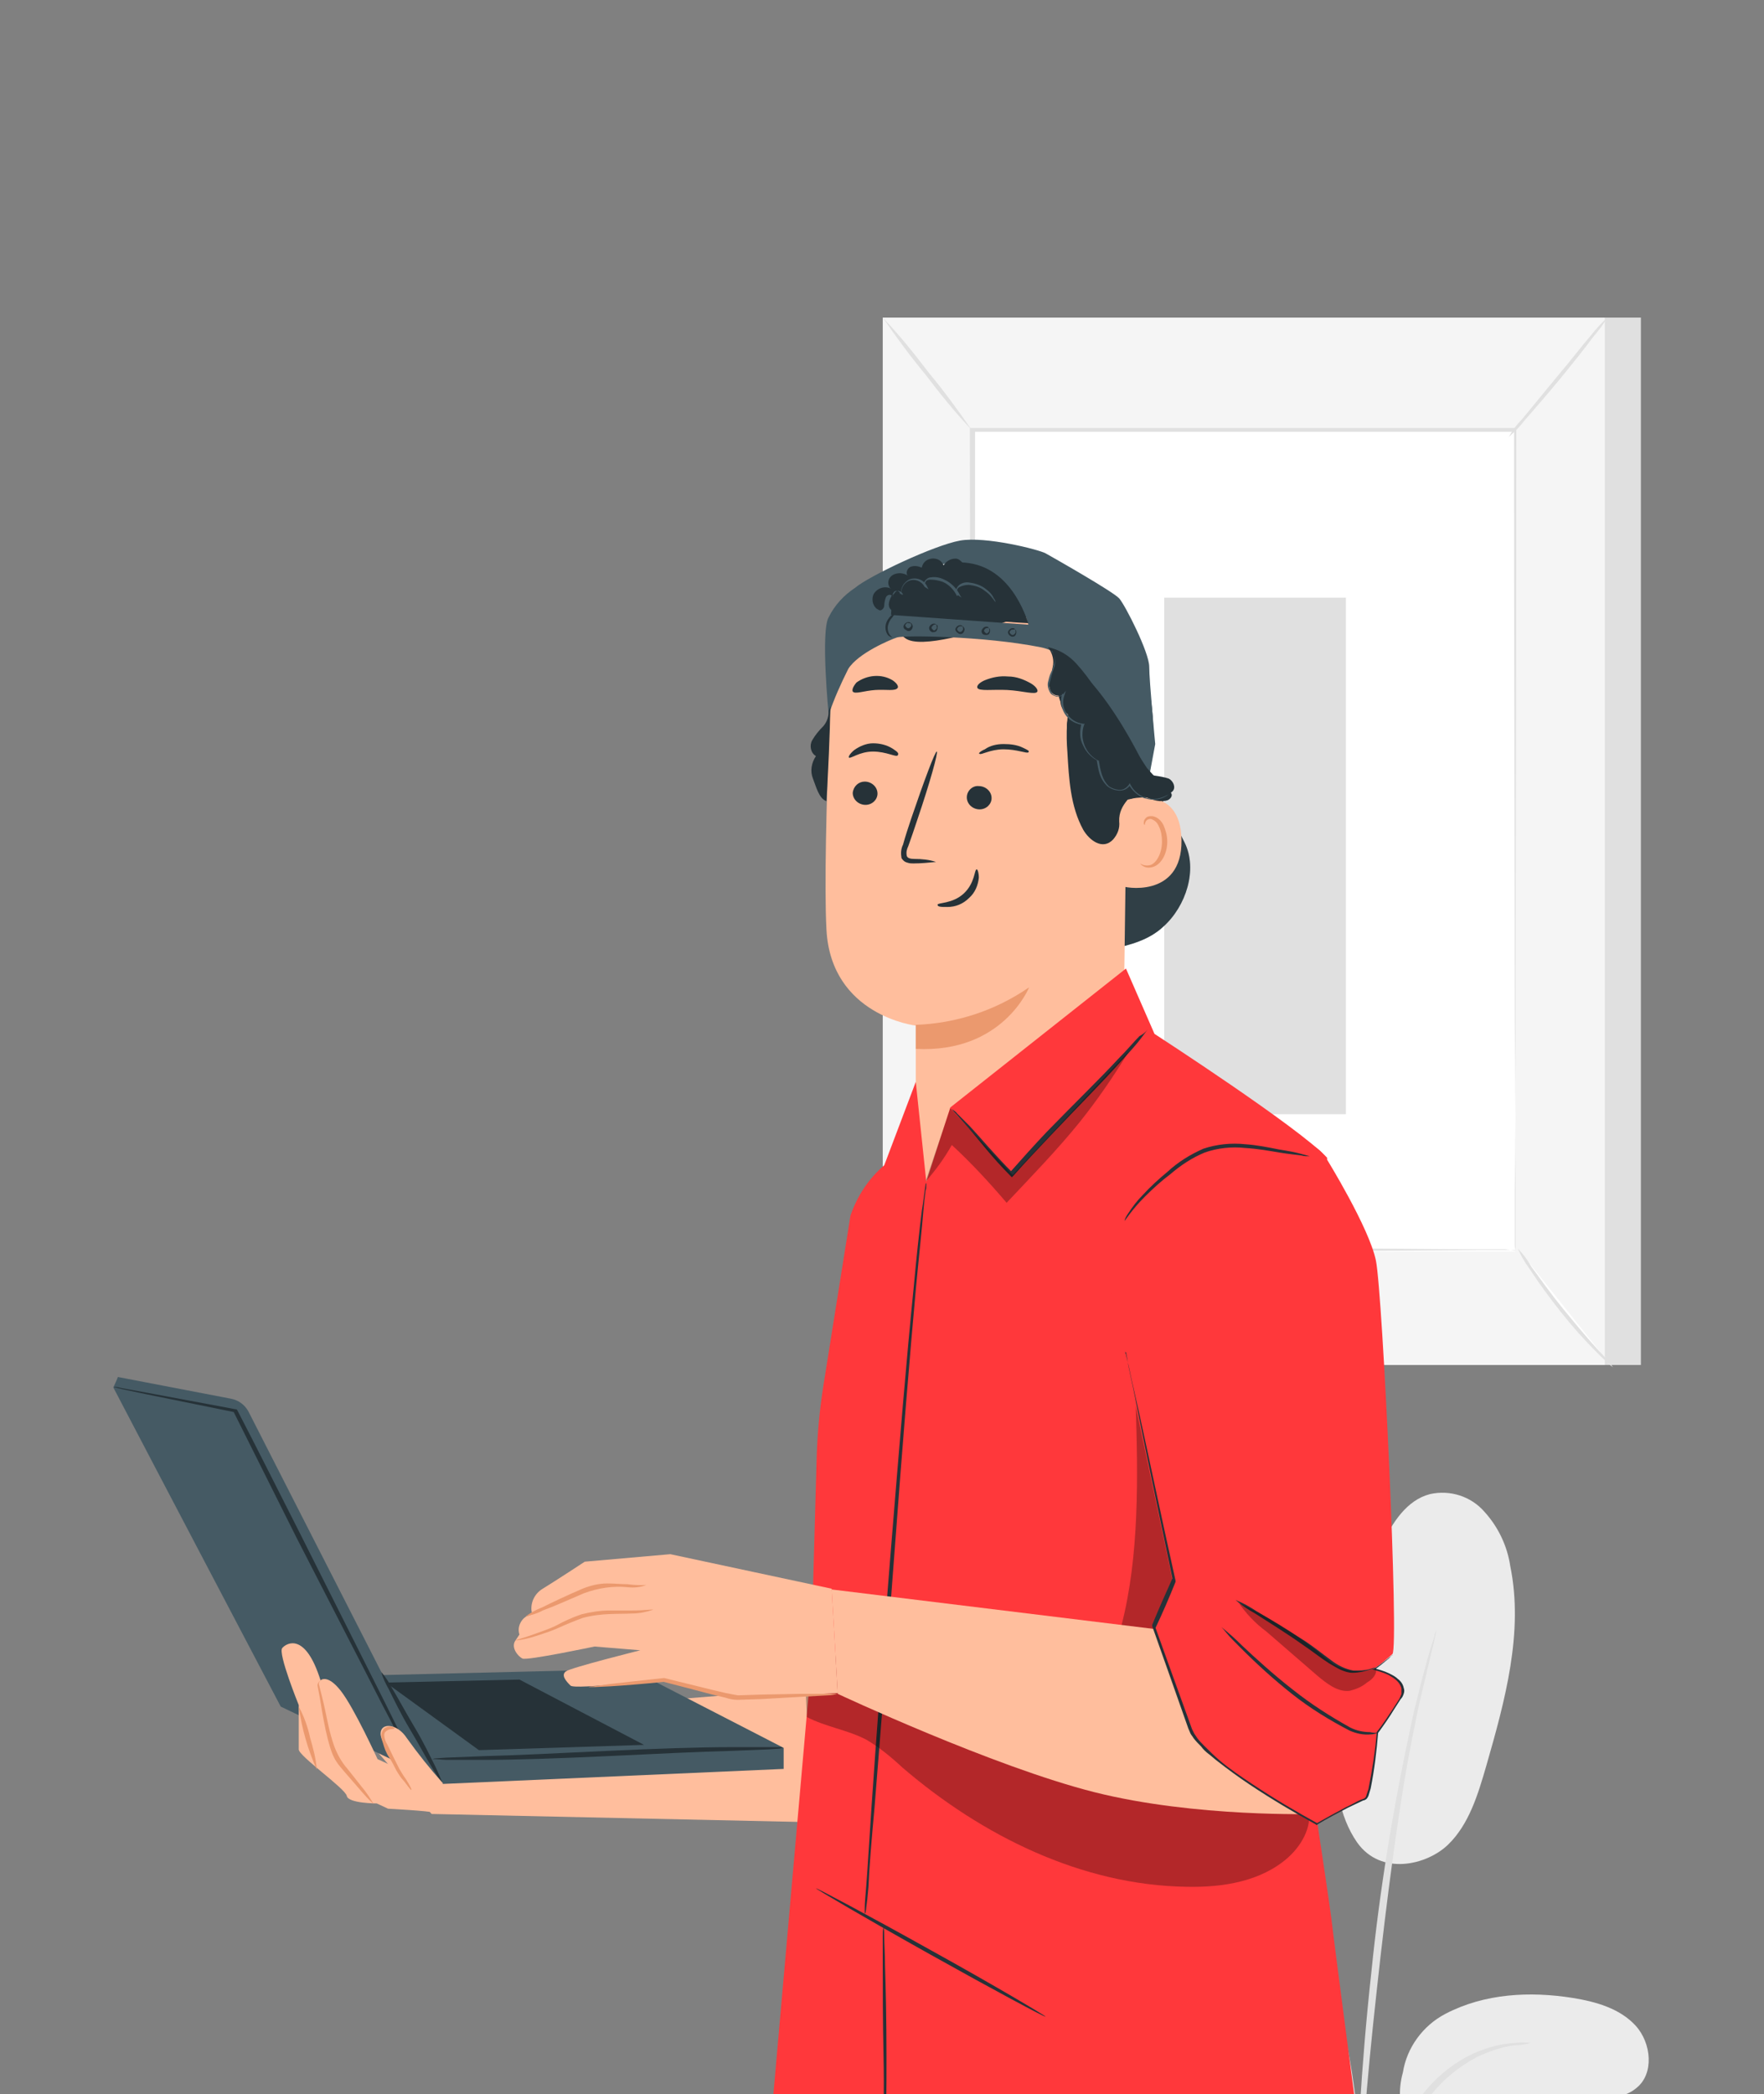 <?xml version="1.0" encoding="UTF-8"?> <svg xmlns="http://www.w3.org/2000/svg" xmlns:xlink="http://www.w3.org/1999/xlink" version="1.1" id="Слой_1" x="0px" y="0px" viewBox="0 0 235 278.9" style="enable-background:new 0 0 235 278.9;" xml:space="preserve"><rect x="0" y="0" width="235" height="278.9" fill="#808080" stroke="none"/> <style type="text/css"> .st0{fill:#EBEBEB;} .st1{fill:#E0E0E0;} .st2{fill:#F5F5F5;} .st3{fill:#FFFFFF;} .st4{fill:#455A64;} .st5{opacity:0.3;} .st6{fill:#263238;} .st7{fill:#FFBE9D;} .st8{fill:#EB996E;} .st9{fill:#FF383B;} </style> <g id="freepik--background-complete--inject-43"> <path class="st0" d="M192.6,268.2c5.2-2.7,11.2-3,16.9-2.1c3.1,0.5,6.3,1.4,8.4,3.7s2.5,6.4,0.1,8.3c-1.4,1.2-3.4,1.4-5.3,1.3 c-4.5,0-9.5-0.8-13,1.9c-2,1.5-3.4,4.1-5.8,4.8s-5.1-0.7-6.3-2.8c-1.2-2.2-1.4-4.8-0.7-7.3C187.4,272.8,189.5,269.8,192.6,268.2z"></path> <path class="st0" d="M180.8,245.4c3.2,4.5,9.3,3,12.1,0.3s4-6.7,5.1-10.5c2.5-8.7,5-17.8,3.2-26.6c-0.4-2.7-1.6-5.2-3.4-7.2 c-1.8-2.1-4.6-3-7.3-2.4c-3.1,0.8-5,3.8-6.4,6.7c-4.1,8.5-6.2,17.8-6.3,27.2C177.8,237.2,178.3,241.8,180.8,245.4"></path> <path class="st0" d="M172.1,251.9c3.4-4.1,4.1-10,2.5-15.1s-5-9.4-8.9-12.9c-4.7-4.2-10.1-7.4-16-9.4c-2.3-0.9-4.7-1.3-7.2-1.2 c-2.5,0.1-4.7,1.5-6,3.6c-1.7,3.2-0.1,7.1,1.7,10.3c3.1,5.6,6.6,11,10.5,16c3.2,4.1,6.8,8.1,11.5,9.9s9.8,1.6,12.3-1.7"></path> <path class="st1" d="M180.6,313.3c0.2-0.7,0.3-1.3,0.3-2c0.1-1.5,0.3-3.3,0.5-5.6c0.3-2.7,0.7-5.5,1.2-8.2c0.7-3.3,1.7-6.5,3-9.6 c1.2-3.1,2.9-6.1,4.9-8.7c1.7-2.2,3.8-3.9,6.2-5.2c1.7-0.8,3.4-1.4,5.2-1.6c0.7,0,1.3-0.1,2-0.3c-0.7-0.1-1.4-0.1-2.1,0 c-1.9,0.1-3.7,0.6-5.5,1.4c-2.6,1.2-4.8,3-6.6,5.2c-2.1,2.7-3.9,5.7-5.1,8.9c-1.3,3.2-2.3,6.5-3,9.8c-0.5,2.7-0.9,5.5-1.1,8.3 c-0.2,2.4-0.2,4.3-0.3,5.6C180.4,312,180.5,312.6,180.6,313.3z"></path> <path class="st1" d="M180.9,309c0.1-0.3,0.1-0.6,0.1-0.9c0-0.7,0-1.6,0-2.7c0-2.4,0-5.8,0.1-10c0.2-8.4,0.9-17.5,2.3-30.2 c1.3-12,3.1-26,5-35c0.4-2.1,0.8-3.9,1.2-5.5s0.7-3,1-4.2s0.5-2,0.6-2.6c0.1-0.3,0.1-0.6,0.2-0.9c-0.1,0.3-0.3,0.6-0.3,0.9 c-0.2,0.7-0.5,1.5-0.8,2.6s-0.7,2.5-1.1,4.1s-0.9,3.5-1.3,5.5c-2.3,10.7-4.1,21.6-5.2,32.5c-1.4,12.8-2,24.4-2.1,32.9 c0,4.2,0,7.6,0.2,10c0.1,1.1,0.1,2,0.2,2.7C180.9,308.4,180.9,308.7,180.9,309z"></path> <path class="st1" d="M181,286.5c0.1-0.9,0.1-1.9,0-2.8c-0.1-1.8-0.4-4.5-0.9-7.7c-0.6-3.8-1.4-7.5-2.5-11.2 c-1.2-4.5-2.8-8.9-4.7-13.2c-3.2-7.9-7.9-15.1-13.7-21.4c-1-1.1-2.1-2.1-3.2-3c-0.5-0.4-0.9-0.8-1.4-1.2l-1.2-0.9 c-0.8-0.6-1.6-1.1-2.4-1.5c-0.1,0.2,3.4,2.2,7.8,7c5.6,6.3,10.2,13.5,13.4,21.3c1.9,4.3,3.4,8.6,4.7,13.1c1.2,4.1,2,7.9,2.7,11.1 s0.9,5.8,1.1,7.6C180.7,284.7,180.8,285.6,181,286.5z"></path> <rect x="122.4" y="42.3" class="st1" width="96.2" height="139.5"></rect> <rect x="117.6" y="42.3" class="st2" width="96.2" height="139.5"></rect> <rect x="129.6" y="57.4" class="st3" width="72.3" height="109.3"></rect> <path class="st1" d="M201.9,166.6c0,0,0-0.2,0-0.5s0-0.9,0-1.6c0-1.4,0-3.4,0-6c0-5.2,0-12.9-0.1-22.5c0-19.3-0.1-46.6-0.1-78.7 l0.2,0.2h-72.3l0,0l0.3-0.3c0,41.2,0,79.2-0.1,109.2l-0.2-0.2l52.6,0.1l14.5,0.1h3.8L201.9,166.6c0.1-0.1-0.4-0.1-1.2-0.1h-3.8 l-14.5,0.1l-52.8,0.1h-0.3v-0.2c0-30,0-68-0.1-109.2V57h0.3h72.3h0.2v0.2c0,32.2-0.1,59.5-0.1,78.8c0,9.6,0,17.2-0.1,22.4 c0,2.6,0,4.6,0,5.9c0,0.7,0,1.2,0,1.5S201.9,166.6,201.9,166.6z"></path> <path class="st1" d="M214.1,42.3c-0.5,0.9-1.1,1.7-1.8,2.5c-1.1,1.5-2.7,3.5-4.5,5.7s-3.5,4.1-4.7,5.5c-0.6,0.8-1.3,1.5-2.1,2.2 c0.5-0.9,1.1-1.7,1.8-2.4l4.6-5.6c1.8-2.1,3.3-4.1,4.6-5.6C212.7,43.7,213.4,43,214.1,42.3z"></path> <path class="st3" d="M202.2,166.3c3.6,5.7,7.8,11,12.6,15.8"></path> <path class="st1" d="M214.9,182.1c-0.8-0.6-1.5-1.3-2.2-2c-1.7-1.7-3.3-3.5-4.8-5.4c-1.5-1.9-2.9-3.8-4.2-5.8 c-0.6-0.8-1.1-1.7-1.5-2.6c0.7,0.7,1.3,1.5,1.8,2.4c1.1,1.5,2.5,3.5,4.3,5.7s3.4,4.1,4.6,5.4C213.6,180.5,214.3,181.3,214.9,182.1z "></path> <path class="st3" d="M117.6,181.6l12.6-15.6"></path> <path class="st1" d="M130.2,166.1c-1.9,2.7-3.9,5.4-6.1,7.9c-2,2.6-4.2,5.2-6.5,7.6c1.9-2.8,3.9-5.4,6.1-7.9 C125.7,171.1,127.9,168.5,130.2,166.1z"></path> <path class="st1" d="M117.6,42.3c2.2,2.3,4.2,4.8,6.1,7.3c2,2.4,3.9,5,5.7,7.6c-2.2-2.3-4.2-4.8-6.1-7.3 C121.3,47.5,119.4,44.9,117.6,42.3z"></path> <rect x="155.1" y="79.6" class="st1" width="24.2" height="68.8"></rect> </g> <g id="freepik--Character--inject-43"> <path class="st4" d="M153.4,103.2c1.5,3.9,2.4,4.9,4.4,9c1.8,3.6,0.2,8.5-2.8,11.2c-1.9,1.8-4.5,2.5-7,3 c-5.6,1.3-11.5,2.3-17.2,1.2c-5.4-1-10.3-3.8-14-7.8c-3.7-4.1-6-9.3-6.5-14.8"></path> <g class="st5"> <path d="M153.4,103.2c1.5,3.9,2.4,4.9,4.4,9c1.8,3.6,0.2,8.5-2.8,11.2c-1.9,1.8-4.5,2.5-7,3c-5.6,1.3-11.5,2.3-17.2,1.2 c-5.4-1-10.3-3.8-14-7.8c-3.7-4.1-6-9.3-6.5-14.8"></path> </g> <path class="st6" d="M149.4,116.4c1.7-4.5,2.9-9.1,3.8-13.8c0.8-4.7,0.5-9.6-1-14.2c-0.2-0.7-2.3-5.3-3.1-5.2 c-0.5,0,0.8,4.3,0.5,4.8c-2.5,4.2-3.3,9.4-3,14.3C147,107,147.9,111.8,149.4,116.4"></path> <path class="st7" d="M125.8,162.6c7.4-0.1,23.7-12.4,23.8-19.8l0.6-44.7c0.5-12-6-22.3-18-22.5l-1.1,0.1 c-11.2,0.5-20.1,9.4-20.6,20.6c-0.4,10.4-0.7,21.9-0.4,27.5c0.6,11.5,11.9,12.8,11.9,12.8s0,4.6,0,7.9c0,7.6-2,18.2,5.5,18.1 L125.8,162.6z"></path> <path class="st8" d="M122,136.5c5.4-0.2,10.6-1.9,15.1-5c0,0-3.5,8.8-15.1,8.2V136.5z"></path> <path class="st6" d="M113.6,105.6c0,0.9,0.8,1.6,1.7,1.6c0.9,0,1.6-0.7,1.6-1.5c0,0,0,0,0,0c0-0.9-0.8-1.6-1.7-1.6 C114.4,104.1,113.7,104.7,113.6,105.6C113.6,105.6,113.6,105.6,113.6,105.6z"></path> <path class="st6" d="M113.1,100.9c0.2,0.2,1.4-0.8,3.2-0.8s3.1,0.8,3.3,0.5s-0.1-0.5-0.7-0.9c-0.8-0.5-1.7-0.7-2.6-0.7 c-0.9,0-1.8,0.4-2.5,0.9C113.2,100.4,113,100.8,113.1,100.9z"></path> <path class="st6" d="M128.8,106.2c0,0.9,0.8,1.6,1.7,1.6c0.9,0,1.6-0.7,1.6-1.5c0,0,0,0,0,0c0-0.9-0.8-1.6-1.7-1.6 C129.6,104.6,128.8,105.3,128.8,106.2C128.8,106.2,128.8,106.2,128.8,106.2z"></path> <path class="st6" d="M130.5,100.4c0.2,0.2,1.4-0.6,3.2-0.6s3.1,0.6,3.3,0.4s-0.1-0.3-0.7-0.6c-0.8-0.4-1.7-0.5-2.6-0.5 c-0.9,0-1.8,0.2-2.5,0.7C130.5,100.1,130.3,100.4,130.5,100.4z"></path> <path class="st6" d="M124.7,114.8c-0.9-0.3-1.9-0.4-2.9-0.4c-0.5,0-0.9-0.1-1-0.4c-0.1-0.5,0-0.9,0.2-1.3c0.4-1.1,0.8-2.3,1.2-3.5 c1.7-5,2.8-9,2.6-9.1s-1.7,3.9-3.4,8.9c-0.4,1.2-0.8,2.4-1.1,3.5c-0.3,0.6-0.3,1.2-0.2,1.8c0.2,0.3,0.4,0.5,0.8,0.6 c0.3,0.1,0.5,0.1,0.8,0.1C122.7,115,123.7,114.9,124.7,114.8z"></path> <path class="st6" d="M130.2,91.6c0.2,0.5,2,0.2,4,0.3s3.8,0.7,4,0.2c0.1-0.2-0.2-0.7-0.9-1.1c-0.9-0.5-1.9-0.9-3-0.9 c-1.1-0.1-2.1,0.1-3.1,0.5C130.5,90.9,130.1,91.3,130.2,91.6z"></path> <path class="st6" d="M113.6,92.1c0.3,0.4,1.5-0.1,3-0.2s2.7,0.2,3-0.3c0.1-0.2-0.1-0.6-0.7-1c-1.5-0.9-3.4-0.7-4.8,0.3 C113.6,91.5,113.5,91.9,113.6,92.1z"></path> <path class="st7" d="M149.5,106.7c0.2-0.1,7.8-2.7,7.9,5.2s-7.9,6.3-7.9,6.1S149.5,106.7,149.5,106.7z"></path> <path class="st8" d="M151.9,115c0,0,0.1,0.1,0.4,0.2c0.3,0.1,0.7,0.1,1,0c0.8-0.3,1.5-1.6,1.5-3.1c0-0.7-0.1-1.4-0.4-2 c-0.2-0.5-0.5-0.8-1-1c-0.3-0.1-0.7,0.1-0.8,0.4c-0.1,0.2-0.1,0.4-0.1,0.4s-0.2-0.1-0.1-0.5c0-0.2,0.2-0.4,0.3-0.5 c0.2-0.2,0.5-0.2,0.8-0.2c0.7,0.1,1.2,0.6,1.5,1.2c0.3,0.7,0.5,1.4,0.5,2.2c0,1.6-0.8,3.1-2,3.4c-0.4,0.1-0.9,0.1-1.3-0.2 C152,115.2,151.9,115,151.9,115z"></path> <path class="st6" d="M115.5,83.2c-1.3-0.7,2.5-4.8,5.7-6.3c4.7-2.2,12-3.5,16.3-2.2c5.3,1.5,9.6,4.1,12.3,8.9 c2.6,4.9,3.8,10.3,3.5,15.8c0.1,1.7-0.3,3.3-1.1,4.8c-1.1,1.7-3.2,2.8-3.1,5.2c0.1,0.9-0.2,1.7-0.8,2.4c-1.4,1.5-3.2,0.1-4-1.3 c-1.7-3.1-1.9-6.8-2.1-10.3c-0.2-2.5-0.1-5,0.5-7.5c0.4-1.3,1-2.6,1.3-3.9c0.4-1.3,0.2-2.8-0.6-3.9c-0.2-0.2-0.4-0.5-0.6-0.7 c-2.2-2-5.4-2.5-8.2-1.6c-4.4,1.6-12,3.9-14,2.4c-2.8-2.2-3.5-3.6-3.5-3.6L115.5,83.2z"></path> <path class="st4" d="M110.4,95.2c0.7-2.1,1.6-4.1,2.6-6.1c1.3-2.1,5.6-3.9,6.5-4.2s11.5-0.2,19.1,1.3s14.5,17.2,14.5,17.2l0.8-4.3 c0,0-0.8-8.4-0.8-10.3s-3.2-8.2-4-9.1s-8.9-5.5-9.8-6s-8-2.3-11.4-1.7s-12.1,4.7-14,6.3c-1.5,1-2.7,2.3-3.5,3.9 C109.3,84.1,110.4,95.2,110.4,95.2z M118.7,81.9l0.1-1.5c0.1-1,4.2-6.3,10.3-5.4s7.9,8.2,7.9,8.2L118.7,81.9z"></path> <path class="st6" d="M118.9,84.9c0,0-0.2-0.1-0.4-0.4c-0.2-0.3-0.3-0.8-0.2-1.2c0.1-0.4,0.3-0.8,0.6-1.1c0.2-0.3,0.3-0.4,0.3-0.5 s-0.2,0.1-0.5,0.3c-0.3,0.3-0.6,0.7-0.7,1.2c-0.1,0.5,0,1,0.3,1.4C118.6,84.9,118.9,84.9,118.9,84.9z"></path> <path class="st6" d="M121.3,83c0,0,0.1,0.1,0.1,0.3c0,0.1-0.1,0.2-0.2,0.3c-0.1,0.1-0.3,0.1-0.4,0c-0.1-0.1-0.2-0.2-0.2-0.3 c0-0.1,0.1-0.2,0.2-0.3C121,82.9,121.2,83.1,121.3,83c0-0.1-0.2-0.2-0.5-0.1c-0.2,0.1-0.3,0.2-0.4,0.4c-0.1,0.2,0,0.5,0.3,0.6 c0.2,0.2,0.5,0.2,0.7,0c0.1-0.1,0.2-0.3,0.2-0.5C121.5,83,121.3,82.9,121.3,83z"></path> <path class="st6" d="M124.7,83.2c0,0,0.1,0.1,0.1,0.4c0,0.1-0.1,0.2-0.2,0.3c-0.1,0.1-0.2,0.1-0.3,0c-0.1-0.1-0.2-0.2-0.2-0.3 c0-0.1,0.1-0.2,0.2-0.3C124.5,83.1,124.7,83.2,124.7,83.2c0-0.1-0.2-0.2-0.5-0.1c-0.2,0.1-0.3,0.2-0.4,0.4 c-0.1,0.3,0.1,0.6,0.4,0.7c0.2,0,0.3,0,0.5-0.1c0.1-0.1,0.2-0.3,0.2-0.5C125,83.2,124.7,83.2,124.7,83.2z"></path> <path class="st6" d="M128.2,83.4c0,0,0.1,0.1,0.1,0.4c0,0.1-0.1,0.2-0.2,0.3c-0.1,0.1-0.3,0.1-0.4,0c-0.1-0.1-0.2-0.2-0.2-0.3 c0-0.1,0.1-0.2,0.2-0.3C128,83.3,128.1,83.5,128.2,83.4c0-0.1-0.2-0.2-0.5-0.1c-0.2,0.1-0.3,0.2-0.4,0.4c-0.1,0.2,0.1,0.5,0.3,0.6 c0.2,0.2,0.5,0.2,0.7,0c0.1-0.1,0.2-0.3,0.2-0.5C128.4,83.4,128.2,83.4,128.2,83.4z"></path> <path class="st6" d="M131.7,83.6c0,0,0.1,0.1,0.1,0.4c0,0.1-0.1,0.2-0.2,0.3c-0.1,0.1-0.2,0.1-0.3,0c-0.1-0.1-0.2-0.2-0.2-0.3 c0-0.1,0.1-0.2,0.2-0.3C131.5,83.6,131.6,83.7,131.7,83.6c0-0.1-0.2-0.2-0.5-0.1c-0.2,0.1-0.3,0.2-0.4,0.4c-0.1,0.2,0,0.5,0.2,0.6 c0.2,0.1,0.5,0.1,0.7,0c0.1-0.1,0.2-0.3,0.2-0.5C131.9,83.7,131.7,83.6,131.7,83.6z"></path> <path class="st6" d="M135.2,83.8c0,0,0.1,0.1,0.1,0.4c0,0.1-0.1,0.2-0.2,0.3c-0.1,0.1-0.3,0.1-0.4,0c-0.1-0.1-0.2-0.2-0.2-0.3 c0-0.1,0.1-0.2,0.2-0.3C134.9,83.8,135.1,83.9,135.2,83.8c0-0.1-0.2-0.2-0.5-0.1c-0.2,0.1-0.3,0.2-0.4,0.4 c-0.1,0.3,0.2,0.6,0.5,0.7c0.1,0,0.3,0,0.4-0.1c0.1-0.1,0.2-0.3,0.2-0.5C135.4,83.9,135.2,83.8,135.2,83.8z"></path> <path class="st6" d="M128.9,75.3c-0.6,0-0.9-0.9-1.6-0.9c-0.7,0-1.3,0.4-1.6,0.9c-0.3-0.8-1.2-1.1-2-0.8c-0.5,0.2-0.8,0.6-0.9,1.1 c-0.5-0.2-1-0.3-1.5-0.1c-0.5,0.2-0.7,1-0.3,1.2c-0.6-0.4-1.4-0.5-2.1-0.1c-0.6,0.4-0.7,1.1-0.4,1.6c0,0.1,0.1,0.1,0.2,0.2 c-0.8-0.4-1.8-0.1-2.3,0.7c-0.3,0.6-0.2,1.4,0.3,1.9c0.1,0.1,0.3,0.2,0.5,0.3c0.3,0,0.6-0.3,0.6-0.7c0-0.3,0.1-0.7,0.2-1 c0.1-0.3,0.5-0.5,0.8-0.3c-0.3,0.6-0.6,1.3-0.2,1.8c0.3,0.3,0.6,0.7,1,0.7c2.5,0.1,15,1.1,17.4,1.2C137,83.2,134.9,75.6,128.9,75.3 z"></path> <path class="st6" d="M152.4,102.1c0.1,0.7,0.8,1.1,1.4,1.2c0.7,0.1,1.3,0.2,1.9,0.4c0.6,0.3,1,1.2,0.5,1.7c-0.4,0.4-1,0.4-1.5,0.2 c-2.4-0.8-4.3-2.7-5-5.2c-1,0.5-2.1,0.2-2.7-0.7c-0.6-0.9-0.9-1.9-0.9-3c-2.8,0-5.1-2.2-5.2-5c0-1.5,0.7-3.1,0.2-4.4 c2,1.5,3.8,3.2,5.3,5.1C148.2,94.7,152.4,102.1,152.4,102.1z"></path> <path class="st6" d="M155.5,105.3c0.3,0,0.6,0.3,0.6,0.6c0,0,0,0,0,0c0,0.3-0.3,0.6-0.6,0.7c-0.3,0.1-0.7,0.1-1,0.1 c-1-0.1-1.9-0.5-2.8-1.1c-0.4,0.7-1.2,1-1.9,0.8c-0.7-0.2-1.3-0.7-1.7-1.4c-0.3-0.7-0.5-1.4-0.4-2.2c-0.7,0.5-1.6,0.4-2.3-0.1 c-0.6-0.5-1.1-1.3-1.2-2.1c-0.1-0.8-0.1-1.6,0.1-2.4c-0.6,0.4-1.5,0.2-1.9-0.4c0-0.1-0.1-0.1-0.1-0.2c-0.3-0.8-0.2-1.7,0.3-2.3 c-1-0.4-1.6-1.5-1.2-2.6c0-0.1,0.1-0.1,0.1-0.2c-0.5,0.3-1.2,0.1-1.5-0.4c0,0,0,0,0,0c-0.3-0.6-0.3-1.2-0.1-1.8 c0.2-0.6,0.3-1.2,0.4-1.8c0.1-0.8-0.2-1.7-0.7-2.3c1.5,0.3,2.8,1.1,3.8,2.2c1,1.1,1.9,2.3,2.7,3.6c2.2,3.4,4.4,6.8,6.7,10.3"></path> <path class="st4" d="M140,86.6c0.1,0.1,0.2,0.3,0.3,0.4c0.2,0.5,0.3,1,0.1,1.5c-0.1,0.4-0.2,0.7-0.4,1.1c-0.2,0.4-0.3,0.9-0.4,1.3 c-0.1,0.5,0.1,1.1,0.4,1.5c0.2,0.2,0.5,0.3,0.8,0.4c0.3,0,0.7-0.1,0.9-0.3l-0.2-0.1c-0.5,1.7,0.4,3.5,2.1,4 c0.2,0.1,0.4,0.1,0.6,0.1l-0.1-0.2c-0.3,1-0.3,2.1,0.2,3c0.4,0.9,1.1,1.6,1.9,2l-0.1-0.1c0.1,0.6,0.2,1.3,0.4,1.9 c0.2,0.6,0.5,1.1,1,1.6c0.5,0.4,1.1,0.6,1.7,0.6c0.6,0,1.1-0.3,1.4-0.8h-0.2c0.4,0.8,1.2,1.5,2,1.8c0.7,0.2,1.4,0.3,2.1,0.1 c0.4-0.1,0.8-0.3,1.2-0.6c0.1-0.1,0.2-0.1,0.3-0.2l0.1-0.1c0,0-0.1,0.1-0.4,0.3c-0.4,0.2-0.8,0.4-1.2,0.5c-0.7,0.2-1.4,0.1-2-0.1 c-0.8-0.3-1.5-0.9-1.9-1.7l-0.1-0.2l-0.1,0.2c-0.3,0.4-0.7,0.7-1.2,0.7c-0.5,0-1.1-0.2-1.5-0.5c-0.4-0.4-0.7-0.9-0.9-1.5 c-0.2-0.6-0.3-1.2-0.4-1.8v-0.1h-0.1c-1.7-0.9-2.5-2.9-1.9-4.7l0.1-0.2h-0.2c-0.9-0.1-1.7-0.6-2.2-1.4c-0.5-0.7-0.6-1.6-0.3-2.4 l0.2-0.6l-0.4,0.5c-0.4,0.3-1,0.3-1.4-0.1c-0.3-0.4-0.5-0.9-0.4-1.3c0.2-0.8,0.4-1.6,0.7-2.4c0.1-0.5,0.1-1.1-0.2-1.6 C140.3,86.8,140.2,86.7,140,86.6z"></path> <path class="st4" d="M119,79.4c-0.1-0.1-0.1-0.3,0-0.4c0.1-0.2,0.2-0.3,0.4-0.3c0.2,0,0.5,0.1,0.5,0.4h0.2 c-0.1-0.7,0.3-1.4,0.9-1.7c0.8-0.4,1.8,0,2.2,0.8l0.2-0.2c-0.2-0.1-0.2-0.3-0.1-0.5c0.1-0.2,0.3-0.3,0.6-0.3c0.6,0,1.1,0.1,1.7,0.3 c0.9,0.4,1.5,1.1,1.9,1.9l0.2-0.2c-0.2-0.1-0.3-0.3-0.2-0.5c0-0.2,0.1-0.4,0.3-0.5c0.4-0.2,0.8-0.3,1.3-0.3 c0.8,0.1,1.5,0.3,2.1,0.8c0.6,0.4,1,0.9,1.4,1.5c0,0,0-0.1,0-0.1c0-0.1-0.1-0.3-0.2-0.4c-0.2-0.5-0.6-0.9-1-1.2 c-0.6-0.5-1.4-0.8-2.2-0.9c-0.5-0.1-1,0-1.4,0.3c-0.2,0.2-0.4,0.4-0.4,0.7c0,0.3,0.1,0.6,0.4,0.8l0.3,0.2l-0.2-0.3 c-0.4-0.9-1.2-1.7-2.1-2.1c-0.6-0.3-1.2-0.4-1.8-0.3c-0.3,0-0.6,0.2-0.8,0.5c-0.1,0.1-0.1,0.3-0.1,0.5c0,0.2,0.1,0.3,0.3,0.4 l0.3,0.2l-0.2-0.4c-0.4-0.9-1.5-1.3-2.4-0.9c-0.7,0.4-1.2,1.1-1,2h0.2c-0.1-0.3-0.4-0.5-0.7-0.5c-0.2,0-0.4,0.2-0.5,0.4 C118.8,79.3,119,79.5,119,79.4z"></path> <path class="st6" d="M110.4,94.7c0,0.7-0.2,1.4-0.7,2c-0.6,0.6-1.1,1.2-1.5,1.9c-0.4,0.7-0.2,1.7,0.5,2.1c-0.6,0.9-0.8,2-0.4,3 c0.4,1,0.8,2.7,1.8,3c0.2-3.5,0.5-9.2,0.5-12.7"></path> <path class="st6" d="M130.1,115.8c-0.3,0-0.2,1.8-1.7,3.2s-3.5,1.2-3.5,1.5s0.5,0.3,1.3,0.3c1.1,0,2.1-0.4,2.9-1.2 c0.8-0.7,1.2-1.7,1.3-2.7C130.4,116.2,130.2,115.7,130.1,115.8z"></path> <polygon class="st7" points="57.5,241.6 112.8,242.8 113.8,224.4 47.2,229.8 "></polygon> <path class="st4" d="M15.7,183.4c0,0.1-0.6,1.4-0.6,1.4c4.8,9.2,22.3,42.5,22.3,42.5L59,237.6l45.4-2v-2.8l-20.4-10.5l-33,0.8 L33.1,188c-0.5-0.9-1.3-1.5-2.3-1.7L15.7,183.4z"></path> <path class="st6" d="M59,237.6c-0.5-0.7-1-1.4-1.4-2.1c-0.8-1.3-1.8-3.2-3-5.2s-2.1-3.9-2.8-5.3c-0.4-0.7-0.8-1.5-1-2.3 c0.5,0.6,1,1.3,1.4,2.1c0.8,1.3,1.8,3.2,3,5.2s2.1,3.9,2.8,5.3C58.4,236.1,58.7,236.9,59,237.6z"></path> <polygon class="st6" points="63.8,233.1 85.8,232.4 69.2,223.7 51.4,224.1 "></polygon> <path class="st6" d="M104.3,232.8c-0.2,0-0.3,0.1-0.5,0.1l-1.4,0.1l-5,0.2c-4.2,0.1-10.1,0.4-16.5,0.7s-12.3,0.5-16.5,0.5 c-2.1,0-3.8,0-5,0l-1.4-0.1c-0.2,0-0.3,0-0.5,0c0.2,0,0.3-0.1,0.5-0.1l1.4-0.1l5-0.2c4.2-0.1,10.1-0.4,16.5-0.7s12.3-0.5,16.5-0.5 c2.1,0,3.8,0,5,0h1.4C104,232.7,104.2,232.7,104.3,232.8z"></path> <path class="st6" d="M55.8,236.1c-0.2-0.2-0.3-0.4-0.4-0.6l-1-1.8c-0.9-1.6-2-3.9-3.5-6.7c-2.9-5.7-7-13.6-11.4-22.2L31.1,188 l0.2,0.1l-11.8-2.4l-3.3-0.7c-0.4-0.1-0.8-0.2-1.1-0.3c0.4,0,0.8,0.1,1.2,0.2l3.3,0.6l11.8,2.2h0.1l0.1,0.1 c2.5,4.8,5.4,10.6,8.5,16.7l11.2,22.3c1.4,2.8,2.5,5.1,3.3,6.8c0.4,0.8,0.7,1.4,0.9,1.9C55.7,235.7,55.8,235.9,55.8,236.1z"></path> <path class="st7" d="M42.7,223.8c0,0,0.9-0.9,2.7,1.4s4.9,9.1,4.9,9.1l3.3,1.5c0,0-2.9-3.4-2.9-4.9s2.2-1.4,3.5,0.6 c1.5,2.1,3.1,4.1,4.8,6c0,0-1.1,4.1-1.4,3.9s-5.9-0.5-5.9-0.5l-1.5-0.7c0,0-3.8,0-4-1s-6.4-5.3-6.4-6.2v-5.9c0,0-2.8-6.9-2.2-7.6 S40.7,217.4,42.7,223.8z"></path> <path class="st8" d="M43.1,223.7c0,0-0.1,0-0.3,0.1c-0.2,0.1-0.4,0.3-0.3,0.6l0,0c0.2,0.8,0.5,1.9,0.8,3.3s0.6,3.1,1.2,4.8 c0.4,1.1,1,2.2,1.8,3.1l1.9,2.4c0.6,0.7,1.1,1.5,1.6,2.3c-0.7-0.6-1.3-1.3-1.9-2l-2-2.3c-0.4-0.5-0.8-0.9-1.1-1.4 c-0.4-0.6-0.6-1.2-0.8-1.8c-0.5-1.6-0.8-3.2-1.1-4.9c-0.2-1.3-0.4-2.4-0.6-3.4l0,0l0,0c0-0.3,0.2-0.6,0.5-0.7 C43,223.6,43.1,223.7,43.1,223.7z"></path> <path class="st8" d="M42.2,235.7c-1.2-2.7-2-5.5-2.4-8.4c0.7,1.3,1.2,2.7,1.5,4.1C41.7,232.8,42.1,234.2,42.2,235.7z"></path> <path class="st8" d="M52.6,230.2c0,0-0.2,0.1-0.4,0.1c-0.3,0-0.6,0.1-0.9,0.4c-0.2,0.3-0.1,0.8,0.1,1.3c0.3,0.5,0.6,1.2,0.9,1.8 l0.9,1.8c0.3,0.5,0.6,1,0.9,1.4c0.5,0.8,0.8,1.4,0.7,1.4s-0.4-0.4-1-1.2c-0.4-0.4-0.7-0.9-1-1.4c-0.3-0.6-0.6-1.2-1-1.8 s-0.6-1.2-0.8-1.9c-0.1-0.3-0.2-0.6-0.2-0.9c0-0.3,0.1-0.6,0.3-0.9c0.3-0.3,0.8-0.4,1.2-0.3C52.5,230.1,52.6,230.2,52.6,230.2z"></path> <path class="st4" d="M131.7,278.9c0,0.8,0.6,1.4,1.4,1.4s1.4-0.6,1.4-1.4s-0.6-1.4-1.4-1.4S131.7,278.1,131.7,278.9L131.7,278.9z"></path> <path class="st4" d="M108.1,291.9c0.7-0.5,1.3-1.1,1.9-1.8c2.8-3.2,4.5-7.1,5.1-11.3c0.2-0.9,0.2-1.7,0.1-2.6c-0.1,0-0.1,1-0.4,2.5 c-0.7,4.1-2.4,7.9-5,11.1C108.8,291.1,108.1,291.8,108.1,291.9z"></path> <path class="st9" d="M180.8,282c0,0-3.1-23.5-3.4-26.2s-5.5-36.8-5.5-36.8l4.9-64.8c-3.7-4-23-16.5-23-16.5l-3.8-8.7l-23.4,18.5 l-3.2,9.9l-1.4-13.3l-4.2,11.1c-2.1,1.8-3.6,4.1-4.5,6.7l-3.6,22.6c-0.5,3.2-0.8,6.3-0.9,9.5l-0.8,28.5l-5.6,63.6l19,5.9 c6.8,2.1,14.1,2.5,21.2,0.9c10.1-2.2,24.1-5.2,26.6-5.4c4-0.3,7.8,4.2,7.8,4.2C177.5,291.9,181.2,286.5,180.8,282z"></path> <path class="st6" d="M152.9,137.1c-0.3,0.4-0.6,0.8-0.9,1.2c-0.6,0.8-1.5,1.8-2.7,3.1c-2.3,2.6-5.7,6-9.3,9.8 c-1.8,1.9-3.5,3.7-5,5.4l-0.2,0.2l-0.2-0.2c-2.5-2.5-4.2-4.8-5.6-6.4l-1.6-1.8c-0.2-0.2-0.4-0.4-0.6-0.7c0.2,0.2,0.5,0.3,0.7,0.6 c0.4,0.4,1,1,1.7,1.7c1.4,1.5,3.3,3.8,5.7,6.2h-0.4c1.5-1.7,3.2-3.6,5-5.5c3.7-3.8,7.1-7.1,9.5-9.7c1.2-1.2,2.1-2.3,2.8-3 C152.2,137.8,152.6,137.5,152.9,137.1z"></path> <path class="st6" d="M115.2,255c0-0.1,0-0.2,0-0.2c0-0.2,0-0.4,0-0.7c0-0.7,0.1-1.6,0.2-2.9c0.2-2.5,0.4-6.1,0.7-10.5 c0.6-8.8,1.5-21,2.6-34.5s2.1-25.7,3-34.5c0.4-4.4,0.8-8,1.1-10.4c0.2-1.2,0.3-2.1,0.4-2.8l0.1-0.7c0-0.1,0-0.2,0.1-0.2 c0,0.1,0,0.2,0,0.3c0,0.2,0,0.4-0.1,0.7c-0.1,0.7-0.2,1.6-0.3,2.8c-0.2,2.5-0.6,6.1-1,10.4c-0.8,8.8-1.8,21-2.8,34.5 s-2,25.6-2.7,34.5c-0.4,4.4-0.7,7.9-0.8,10.5c-0.1,1.2-0.2,2.1-0.3,2.8c0,0.3-0.1,0.5-0.1,0.7C115.2,254.8,115.2,254.9,115.2,255z"></path> <g class="st5"> <path d="M107.5,228.7c2.5,1.3,5.4,1.7,7.9,3c1.7,1,3.3,2.3,4.8,3.7c10.6,9.1,23.9,15.7,37.9,15.9c4.8,0.1,9.9-0.7,13.5-3.9 c2-1.8,3.4-4.5,2.6-7c-0.9-3.1-4.4-4.4-7.5-5.4l-28.6-8.9c-6-2-12.1-3.6-18.3-4.8c-4.2-0.7-8.4-0.9-12.7-0.8"></path> </g> <path class="st6" d="M139.3,268.6c-0.1,0.1-7-3.6-15.4-8.3s-15.2-8.7-15.2-8.8s7,3.6,15.4,8.3C132.6,264.5,139.3,268.5,139.3,268.6 z"></path> <path class="st6" d="M117.4,291c0-0.4,0-0.9,0-1.4c0.1-1,0.1-2.2,0.2-3.7c0.1-3.1,0.2-7.4,0.1-12.1s-0.1-9-0.1-12.1 c0-1.5,0-2.7,0-3.7c0-0.5,0-0.9,0.1-1.4c0.1,0.4,0.1,0.9,0.1,1.4c0,1,0.1,2.2,0.1,3.7c0.1,3.1,0.2,7.4,0.2,12.1s0,9-0.3,12.1 c-0.1,1.5-0.2,2.8-0.4,3.7C117.6,290.1,117.5,290.6,117.4,291z"></path> <g class="st5"> <path d="M149.4,216.5c2.4-9.3,2.2-19.9,1.9-29.4c1.7,6.5,3.6,16.5,5,23.4l-2.7,6.6L149.4,216.5z"></path> </g> <g class="st5"> <path d="M123.3,157.4C123.4,157.3,122.5,158.3,123.3,157.4c1.3-1.5,2.5-3.1,3.5-4.9c2.6,2.4,5,5,7.3,7.7c3.3-3.5,6.7-7,9.7-10.7 c2.4-3,4.6-6.2,6.6-9.5l-15.5,16.5l-8.3-8.9L123.3,157.4z"></path> </g> <path class="st7" d="M110.8,211.7l0.8,13.9c0,0,20.7,9.7,34.2,13.1s29.5,2.9,29.5,2.9l-5.7-22.7L110.8,211.7z"></path> <path class="st7" d="M70.8,214.5c-0.1-1.2,0.5-2.3,1.5-2.9c1.8-1.1,5.6-3.6,5.6-3.6l11.4-1l21.5,4.6l0.8,13.9c0,0-11,0.6-13.5,0.5 s-9.6-2.4-9.6-2.4s-11.9,1.5-12.5,0.9s-1.3-1.4-0.6-1.9s9.9-2.8,9.9-2.8l-6.1-0.5c0,0-9,1.9-9.6,1.6s-1.5-1.4-1-2.3l0.6-0.9 c-0.3-0.9,0.1-1.9,0.9-2.4l0.8-0.3L70.8,214.5z"></path> <path class="st8" d="M87,214.4c-0.9,0.3-1.8,0.5-2.8,0.5c-1.7,0.1-4.1-0.1-6.6,0.6c-1.1,0.4-2.3,0.9-3.4,1.4 c-0.9,0.4-1.9,0.7-2.8,1c-0.9,0.3-1.8,0.5-2.7,0.6c0-0.1,1-0.3,2.6-0.9c0.8-0.3,1.8-0.6,2.8-1.1c1.1-0.6,2.2-1.1,3.4-1.5 c1.2-0.3,2.5-0.5,3.7-0.5c1.1,0,2.2,0,3,0C86,214.5,87,214.3,87,214.4z"></path> <path class="st8" d="M86.1,211.1c-0.8,0.3-1.6,0.4-2.5,0.3c-1.9-0.2-3.9,0.1-5.8,0.8c-2.1,0.9-4.1,1.8-5.5,2.3 c-0.7,0.4-1.5,0.6-2.3,0.8c0.7-0.5,1.4-0.9,2.2-1.2c1.4-0.7,3.3-1.6,5.4-2.5c1-0.4,2.1-0.7,3.3-0.7c1,0,1.9,0.1,2.7,0.1 C85.1,211.2,86,211.1,86.1,211.1z"></path> <path class="st9" d="M176.7,154.3c0,0,5.7,9.2,6.6,13.6s3.1,51.5,2.2,52.4c-0.8,0.7-1.6,1.4-2.5,2c0,0,5.1,1.1,3.6,3.8 c-0.9,1.6-2,3.2-3.1,4.7c0,0-0.8,8.7-1.7,8.9s-6.4,3.3-6.4,3.3s-15.6-8.4-17-12.9s-4.8-13.4-4.8-13.4l2.6-6.2l-8-37.9 c0,0-4.3-12.1,3.5-17.1S173.8,149.3,176.7,154.3z"></path> <path class="st6" d="M149.8,179.8c0.1,0.2,0.1,0.4,0.2,0.6l0.4,1.7c0.3,1.5,0.8,3.6,1.4,6.3c1.2,5.4,2.8,13.1,4.8,22.1v0.1v0.1 c-0.8,2-1.7,4.1-2.7,6.2v-0.2c1.5,4.2,3.2,8.9,4.9,13.6l0.3,0.6l0.4,0.6c0.3,0.4,0.6,0.7,0.9,1c0.7,0.7,1.3,1.3,2,1.9 c1.4,1.2,2.9,2.2,4.4,3.2c3,2,5.9,3.7,8.8,5.3h-0.3c1.4-0.8,2.7-1.5,4-2.2c0.7-0.3,1.3-0.7,2-1l0.3-0.1l0.2-0.1 c0.1-0.1,0.2-0.2,0.2-0.3c0.1-0.3,0.2-0.6,0.3-0.9c0.5-2.5,0.9-5,1.1-7.5v-0.1l0,0c0.8-1,1.5-2.1,2.1-3c0.3-0.5,0.6-0.9,0.9-1.4 c0.1-0.2,0.2-0.4,0.3-0.7c0-0.2,0-0.5,0-0.7c-0.2-0.9-1-1.4-1.7-1.8c-0.6-0.3-1.3-0.5-2-0.7h-0.2l0.2-0.1c0.9-0.6,1.5-1.1,1.9-1.4 c0.2-0.2,0.4-0.3,0.6-0.5c0,0.1-0.1,0.1-0.1,0.1l-0.4,0.4c-0.6,0.5-1.2,1-1.9,1.5v-0.2c0.7,0.2,1.4,0.4,2,0.7 c0.4,0.2,0.8,0.4,1.1,0.7c0.4,0.3,0.7,0.7,0.8,1.2c0.1,0.3,0.1,0.5,0,0.8c-0.1,0.3-0.2,0.5-0.4,0.7c-0.3,0.5-0.6,0.9-0.9,1.4 c-0.6,1-1.3,2-2.1,3.1v-0.1c-0.2,2.5-0.5,5-1,7.5c-0.1,0.3-0.2,0.7-0.3,1c-0.1,0.2-0.2,0.4-0.4,0.5c-0.2,0.1-0.2,0.1-0.3,0.1 l-0.2,0.1c-0.6,0.3-1.3,0.6-1.9,0.9c-1.3,0.7-2.7,1.4-4,2.2l-0.1,0.1l-0.1-0.1c-2.9-1.6-5.8-3.3-8.8-5.3c-1.5-1-3-2.1-4.4-3.2 c-0.4-0.3-0.7-0.6-1.1-0.9c-0.4-0.3-0.7-0.6-1-1c-0.3-0.3-0.7-0.7-1-1.1c-0.1-0.2-0.3-0.4-0.4-0.6l-0.3-0.7 c-1.7-4.8-3.3-9.4-4.8-13.6v-0.1v-0.1c0.9-2.2,1.8-4.2,2.7-6.2v0.1c-1.9-9.1-3.5-16.7-4.6-22.2c-0.5-2.7-1-4.8-1.3-6.3 c-0.1-0.7-0.2-1.3-0.3-1.7C149.9,180.2,149.9,180,149.8,179.8z"></path> <path class="st6" d="M183.3,222.1c0,0-0.3,0.2-0.8,0.3c-0.7,0.2-1.5,0.4-2.3,0.4c-0.6,0-1.1-0.2-1.6-0.4c-0.6-0.3-1.1-0.6-1.6-0.9 c-1.1-0.7-2.2-1.6-3.4-2.4c-2.4-1.7-4.7-3.1-6.4-4.2c-0.9-0.5-1.8-1.1-2.6-1.8c1,0.4,1.9,0.9,2.8,1.5c1.7,1,4,2.4,6.5,4 c1.2,0.8,2.3,1.7,3.4,2.5c0.9,0.7,1.9,1.2,3,1.4c0.8,0,1.5,0,2.2-0.2C182.8,222.2,183.1,222.1,183.3,222.1z"></path> <path class="st6" d="M183.6,230.8c-0.3,0.1-0.7,0.2-1,0.2c-0.9,0.1-1.9-0.1-2.8-0.5c-2.7-1.4-5.3-3-7.7-4.9 c-2.4-1.9-4.6-3.9-6.8-6.1c-0.8-0.8-1.5-1.5-1.9-2s-0.7-0.8-0.7-0.8c1,0.8,1.9,1.6,2.8,2.5c1.7,1.6,4.1,3.8,6.8,5.9 c2.4,1.9,4.9,3.5,7.6,5c0.8,0.4,1.7,0.6,2.6,0.6C182.9,230.8,183.2,230.8,183.6,230.8z"></path> <g class="st5"> <path d="M164.9,213.3c1,1.5,2.3,2.9,3.8,4l6.7,5.8c1.3,1.1,2.8,2.3,4.4,2.1c0.8-0.2,1.6-0.5,2.3-1.1c0.7-0.4,1.4-1.1,1.2-1.9 c-1.9,0.7-4,0.5-5.7-0.6c-0.7-0.5-1.4-1.1-2-1.6c-3.3-2.6-6.8-4.8-10.6-6.5"></path> </g> <path class="st8" d="M111.6,225.6c-0.4,0.1-0.9,0.2-1.3,0.2l-3.6,0.2l-5.3,0.3l-3.1,0.1c-0.6,0-1.1-0.1-1.7-0.3l-1.7-0.4 c-2.3-0.6-4.5-1.2-6.5-1.7h0.1c-3,0.3-5.5,0.5-7.2,0.6l-2.1,0.1c-0.2,0-0.5,0-0.8,0c0.2-0.1,0.5-0.1,0.7-0.1l2.1-0.3 c1.8-0.2,4.3-0.5,7.2-0.8h0.1l6.5,1.6l1.7,0.4c0.5,0.1,1,0.2,1.6,0.3l3.1-0.1l5.3-0.1h3.6C110.7,225.6,111.1,225.6,111.6,225.6z"></path> <path class="st6" d="M149.8,162.6c0.1-0.4,0.3-0.7,0.5-1c0.6-0.9,1.2-1.7,1.9-2.4c1-1.1,2.2-2.2,3.3-3.1c1.4-1.3,3-2.3,4.8-3.1 c1.8-0.6,3.7-0.8,5.6-0.6c1.5,0.1,3,0.4,4.5,0.7c1.3,0.2,2.3,0.4,3,0.6c0.4,0.1,0.7,0.2,1.1,0.3c-0.4,0-0.8,0-1.1-0.1 c-0.7-0.1-1.8-0.2-3-0.4s-2.8-0.5-4.5-0.6c-1.8-0.2-3.7,0-5.4,0.6c-1.7,0.7-3.2,1.7-4.6,2.9c-1.2,0.9-2.3,1.9-3.4,3 C150.7,161.2,149.9,162.6,149.8,162.6z"></path> </g> </svg> 